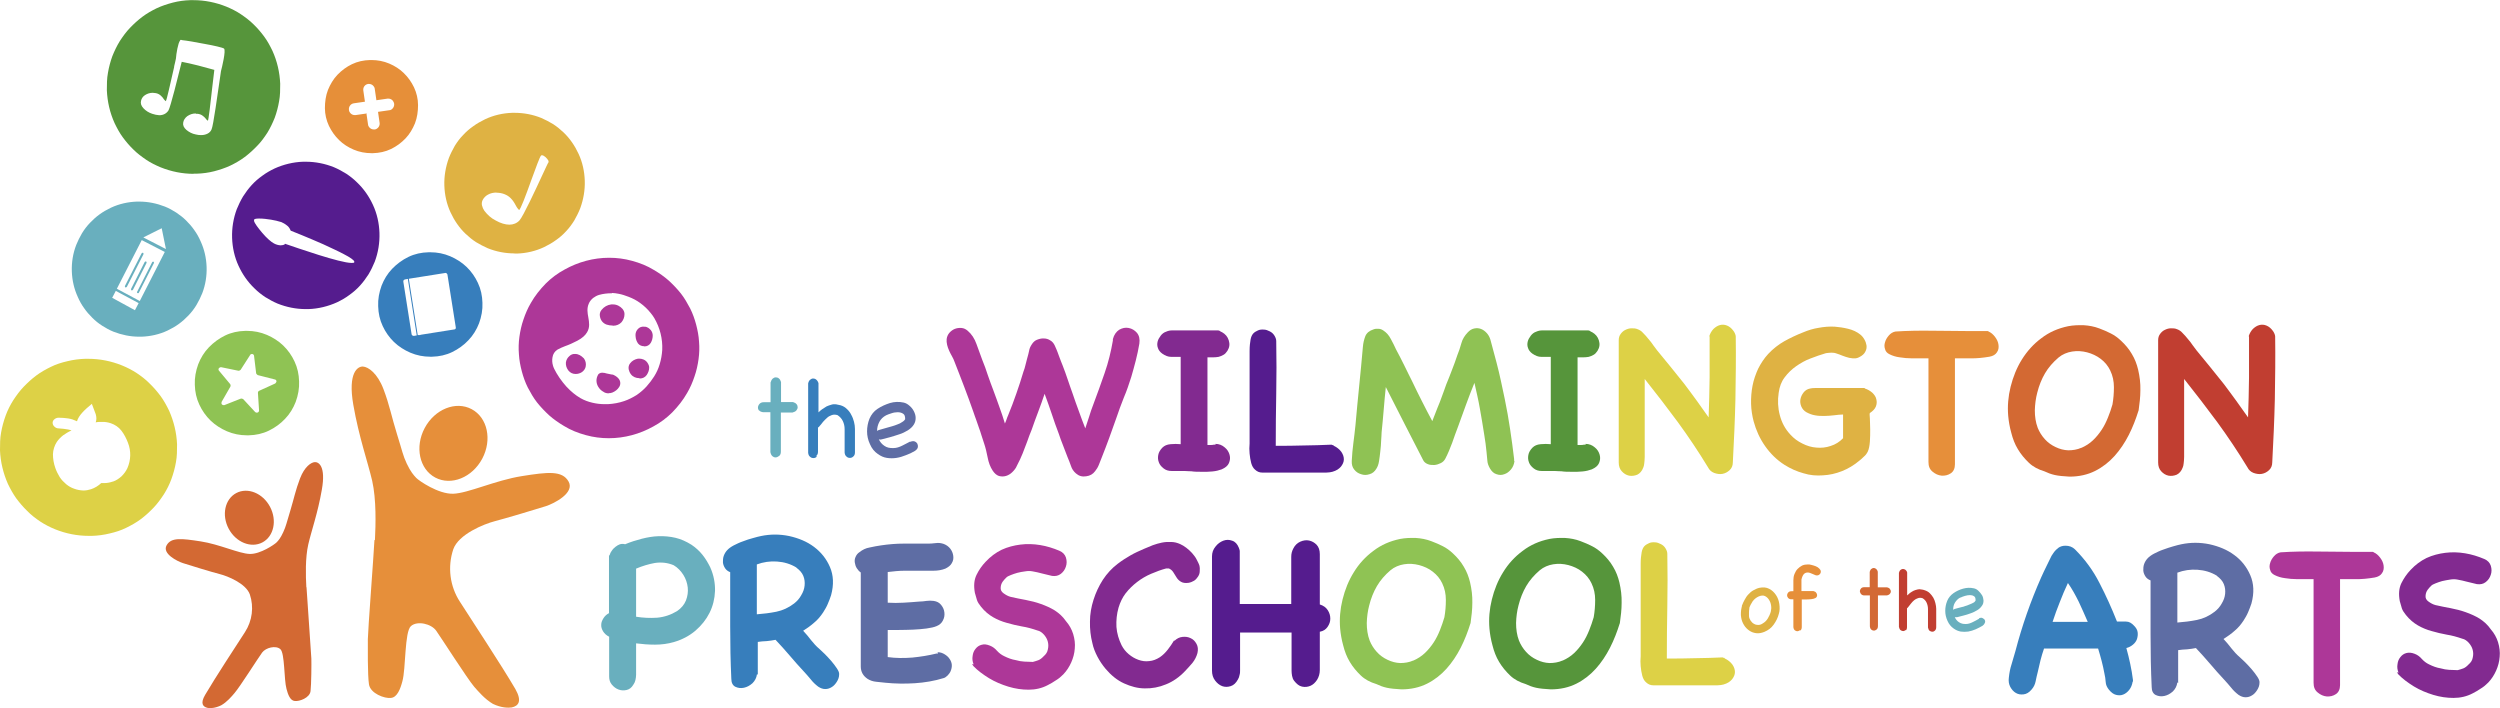<?xml version="1.0" encoding="UTF-8"?> <svg xmlns="http://www.w3.org/2000/svg" id="Notes_and_Guides" data-name="Notes and Guides" viewBox="0 0 154.89 43.88"><defs><style> .cls-1 { fill: #822a90; } .cls-2 { fill: #8fc354; } .cls-3 { fill: #377ebc; } .cls-4 { fill: #551c8e; } .cls-5 { fill: #69afbe; } .cls-6 { fill: #ad3798; } .cls-7 { fill: #c13e31; } .cls-8 { fill: #8fc254; } .cls-9 { fill: #ddd146; } .cls-10 { fill: #d36933; } .cls-11 { fill: #d36934; } .cls-12 { fill: #5e6da4; } .cls-13 { fill: #dfb243; } .cls-14 { fill: #56953b; } .cls-15 { fill: #e68f39; } .cls-16 { fill: #e68f3a; } </style></defs><g id="uuid-09244f9c-02a8-47e9-b4fb-b1e4cb652798"><path id="uuid-297bd4ce-41e6-4b13-a487-1d5f974085ee" class="cls-3" d="M26.65,22.1h0c-.42,0-.83-.08-1.23-.25-.37-.16-.72-.38-1.01-.66-.29-.28-.53-.62-.7-.99-.18-.38-.27-.8-.28-1.23-.02-.43.06-.86.21-1.27.15-.39.37-.75.66-1.05s.63-.55,1-.73c.39-.19.81-.28,1.25-.29h.12c.42,0,.83.08,1.23.25.37.16.72.38,1.01.66.29.28.53.62.7.99.18.38.27.8.28,1.23.02.43-.06.86-.21,1.27-.15.39-.37.75-.66,1.05-.28.3-.63.55-1,.73-.39.19-.81.28-1.25.29h-.12ZM25.27,17.28l-.17.03s-.07.02-.09.05-.03.06-.02.1l.51,3.24c0,.06.07.11.13.11h.02l.17-.03-.55-3.49h0ZM27.62,16.91h-.02l-2.27.36.55,3.49h0s.06,0,.1,0c.03,0,.06,0,.09-.02l2.08-.33c.06,0,.1-.06.09-.12l-.52-3.29s-.05-.09-.1-.09h0Z"></path></g><path id="uuid-780cf29a-4ff5-4823-a711-98605df1b769" class="cls-9" d="M5.5,33.2h0c-.72,0-1.42-.14-2.09-.41-.32-.13-.63-.29-.92-.48-.28-.19-.56-.4-.8-.65-.25-.24-.47-.5-.68-.78-.2-.28-.37-.59-.52-.9-.29-.66-.46-1.36-.49-2.08,0-.37,0-.75.07-1.11.06-.35.16-.71.28-1.04s.28-.65.47-.95c.19-.29.4-.58.64-.83.24-.25.5-.49.78-.7.28-.21.6-.39.91-.54.32-.16.67-.27,1.02-.35.36-.09.74-.14,1.1-.15h.2c.72,0,1.42.14,2.09.41.32.13.63.29.92.48.28.19.56.4.8.65.25.24.47.5.68.78.2.28.37.59.52.9.29.66.46,1.36.49,2.08,0,.37,0,.75-.07,1.11-.06.35-.16.71-.28,1.04s-.28.65-.47.95c-.19.29-.4.58-.64.83s-.5.49-.78.7-.6.39-.91.54c-.32.16-.67.27-1.02.35-.36.09-.74.14-1.1.15-.07,0-.13,0-.2,0ZM3.63,25.88c-.09,0-.18.03-.25.09-.07.05-.12.13-.12.22s.04.18.11.24c.07.07.16.11.25.11,0,0,.58.03.81.13h0c-.19.08-.36.19-.52.3-.15.12-.28.25-.39.41-.15.23-.23.5-.24.76,0,.29.05.58.15.86.07.2.16.38.27.56.11.17.25.31.4.44.15.12.31.22.5.28.18.07.37.1.56.11.17,0,.32-.03.48-.08.24-.08.45-.21.63-.38h.18c.18,0,.35-.03.52-.09h.02c.21-.07.38-.19.54-.33.15-.15.27-.31.36-.5.22-.5.24-1.06.04-1.57-.1-.27-.24-.54-.41-.76-.17-.22-.4-.37-.66-.46-.19-.06-.37-.09-.57-.08-.13,0-.25,0-.36.03.06-.17.05-.34,0-.51l-.24-.64c-.46.38-.81.71-.92,1.08-.11-.05-.2-.08-.27-.11-.32-.11-.85-.11-.85-.11h0,0Z"></path><path id="uuid-74f7e0f2-af33-41d7-811f-538f41705514" class="cls-5" d="M8.62,20.86h0c-.54,0-1.08-.11-1.59-.31-.25-.1-.48-.23-.7-.37s-.42-.3-.61-.49-.36-.38-.51-.6c-.16-.22-.28-.44-.39-.69-.23-.5-.35-1.03-.37-1.58-.02-.56.07-1.12.27-1.64.1-.25.22-.49.36-.73.14-.23.3-.44.49-.64s.38-.37.6-.53c.22-.16.45-.29.7-.41.51-.24,1.06-.36,1.61-.38h.15c.54,0,1.08.11,1.59.31.25.1.48.23.7.37.22.15.42.3.61.49s.36.38.51.6c.16.22.28.44.39.69.23.5.35,1.03.37,1.58.02.56-.07,1.12-.27,1.64-.1.25-.22.49-.36.73-.14.23-.3.44-.49.64s-.38.37-.6.53c-.22.16-.45.29-.7.41-.51.24-1.06.36-1.61.38h-.15ZM7.17,18.03h0l-.22.42,1.41.77.23-.44-1.42-.76h0ZM8.78,14.88h0l-1.54,3.01,1.42.76,1.55-3.04-1.44-.74h0ZM10.02,14.14l-1.14.57,1.4.72-.26-1.28h0ZM8.55,18.16h-.03s-.02-.02-.03-.03v-.04l.94-1.85s.03-.03.05-.03h.03s.04.05.03.08l-.94,1.85s-.03.03-.05.03h0ZM8.18,17.99h-.03s-.03-.02-.03-.04v-.05l.84-1.66s.03-.04.06-.04h.03s.03.02.03.04v.05l-.84,1.66s-.03.04-.06.04h0ZM7.8,17.81h-.03s-.05-.06-.03-.09l1.03-2.02s.04-.04.06-.04h.03s.03.02.03.04v.05l-1.03,2.02s-.04.04-.06.04h0Z"></path><path id="uuid-956dfcd8-8237-4372-b8dc-d86aff4a542d" class="cls-15" d="M23.01,9.49h0c-.37,0-.75-.07-1.1-.22-.33-.14-.65-.34-.9-.59-.26-.25-.47-.55-.63-.88-.16-.34-.25-.72-.25-1.1s.05-.77.19-1.13c.14-.34.33-.67.59-.94s.56-.49.89-.65c.35-.17.73-.25,1.12-.26h.1c.37,0,.75.07,1.1.22.33.14.65.34.9.59.26.25.47.55.63.88.16.34.25.72.25,1.1s-.05.77-.19,1.13c-.14.34-.33.67-.59.94s-.56.49-.89.65c-.35.17-.73.25-1.12.26h-.1ZM22.7,7.01h0l.1.69c0,.09.06.17.12.23.07.06.15.09.24.09h.05c.1,0,.18-.07.24-.14.06-.08.08-.18.07-.26l-.1-.69.69-.1c.1,0,.18-.06.24-.14.06-.08.08-.18.07-.26s-.06-.17-.12-.23c-.07-.06-.15-.09-.24-.09h-.05l-.69.1-.1-.69c0-.09-.06-.17-.12-.23-.07-.06-.15-.09-.24-.09h-.05c-.2.03-.33.21-.3.41l.1.69-.69.1c-.2.03-.33.22-.3.41,0,.09.06.17.12.23.07.06.15.09.24.09h.05l.69-.1h0v-.02Z"></path><g id="uuid-466e65f8-e3da-439e-8a80-68af08f41f2f"><g id="uuid-5fe360cc-4536-4946-84db-a803d61c7870"><g id="uuid-700adf78-d536-4bd4-9283-a316daac0cad"><path class="cls-5" d="M47.04,25.45c-.06-.06-.08-.13-.08-.2s.03-.15.09-.22.15-.11.26-.11h.43v-1.22c.03-.1.07-.18.13-.24.06-.05.12-.08.2-.08.07,0,.13.02.19.07.06.05.1.12.13.22v1.24h.74c.1.03.17.07.22.13.05.06.07.12.07.19s-.03.14-.08.2c-.05.06-.13.1-.24.13h-.72v2.43c0,.12-.04.21-.11.26s-.14.09-.22.09-.14-.03-.2-.08c-.06-.06-.1-.14-.12-.25v-2.47h-.45c-.12-.02-.2-.05-.25-.12v.03Z"></path><path class="cls-3" d="M50.61,28.29c-.06.06-.13.09-.21.09s-.15-.02-.21-.08c-.07-.05-.11-.14-.12-.25v-4.29c.02-.1.06-.18.12-.23.06-.05.12-.08.19-.08s.13.02.19.07c.06.05.11.12.14.22v1.81c.08-.08.15-.14.22-.19.1-.07.2-.13.28-.18.09-.04.2-.08.31-.11.09-.03.19-.03.28-.02.1.02.19.04.28.06.16.05.28.12.39.23.11.1.21.23.27.36.08.14.13.28.17.43.04.16.06.3.06.45v1.45c0,.12-.04.2-.1.25-.06.06-.13.09-.21.09s-.15-.02-.21-.08c-.07-.05-.11-.14-.12-.25v-1.45c0-.19-.04-.35-.11-.5s-.18-.27-.33-.37c-.14-.04-.25-.04-.36,0s-.21.09-.29.17-.18.16-.25.25c-.08.1-.15.2-.23.28,0,.02-.02.03-.04.04s-.03.02-.04.04v1.49c0,.12-.04.2-.1.25v.03Z"></path><path class="cls-12" d="M56.4,27.37c.11-.04.2-.05.27-.02.08.03.13.08.17.15.03.07.04.14.02.23-.02.08-.09.15-.18.21-.17.1-.35.19-.55.26-.2.08-.39.14-.59.17-.2.03-.4.03-.59,0-.2-.03-.38-.11-.56-.24-.22-.15-.38-.35-.49-.61-.12-.25-.18-.52-.18-.79s.05-.54.15-.79c.11-.25.27-.46.5-.61.24-.16.49-.27.77-.36.27-.08.56-.09.84-.03.14.03.26.1.37.2.12.1.21.22.27.34s.11.26.11.41-.03.28-.11.41c-.09.15-.22.26-.37.36-.17.1-.34.19-.54.25s-.38.13-.58.18-.36.09-.5.13c-.06.02-.12.02-.18,0,.08.17.19.3.34.4.15.11.34.15.57.14.18,0,.36-.06.54-.15.19-.09.34-.18.5-.26l-.03.03ZM54.9,25.73c-.19.1-.33.24-.42.41s-.14.36-.14.56c.04-.03.08-.05.12-.06.09-.03.19-.05.28-.08.1-.03.19-.06.28-.08.06-.02.15-.04.25-.07.11-.03.22-.07.32-.11.12-.04.22-.09.3-.15.09-.05.16-.12.19-.18,0-.17-.03-.28-.13-.34-.09-.06-.21-.09-.33-.09s-.26.02-.4.07c-.14.04-.25.09-.34.13v-.02Z"></path></g><g id="uuid-3591ba71-f581-4832-b902-0c3d6ba3d4fa"><path class="cls-6" d="M68.95,21.01c.07-.27.21-.46.39-.58.2-.11.38-.15.59-.11.2.04.37.14.51.3.14.17.19.39.15.67-.06.34-.13.7-.22,1.04-.09.34-.18.69-.28,1.02-.14.44-.28.86-.46,1.28-.17.42-.32.84-.47,1.28-.15.41-.29.81-.44,1.23-.15.4-.3.81-.47,1.23-.06.14-.11.28-.17.43s-.14.28-.23.39c-.14.19-.32.29-.56.32-.24.04-.45-.02-.63-.18-.15-.13-.25-.28-.31-.47-.07-.19-.13-.36-.21-.54-.08-.22-.18-.46-.28-.73s-.2-.5-.26-.71c-.16-.41-.3-.82-.44-1.24-.14-.41-.28-.82-.44-1.24-.13.38-.26.76-.4,1.12-.14.36-.27.73-.4,1.1-.1.25-.2.49-.28.74-.09.25-.19.49-.28.73-.07.17-.12.28-.16.37s-.11.23-.2.4c-.06.15-.16.27-.28.39s-.26.2-.4.24c-.14.04-.28.04-.43,0-.15-.05-.27-.16-.38-.32-.16-.24-.26-.51-.32-.83-.06-.31-.13-.61-.22-.87-.06-.17-.11-.32-.16-.49s-.1-.32-.16-.48c-.06-.17-.11-.32-.17-.49s-.12-.32-.17-.48c-.19-.53-.37-1.05-.57-1.56-.2-.51-.39-1.03-.6-1.55-.04-.11-.09-.23-.15-.33-.07-.12-.13-.24-.18-.35-.06-.13-.1-.25-.13-.37s-.04-.25-.03-.36c.02-.16.08-.28.17-.39.1-.11.21-.19.33-.24.13-.05.26-.07.41-.06s.27.07.39.17c.25.21.43.49.55.83.13.34.24.67.35.96.13.32.25.64.35.96.11.32.23.65.35.96.13.34.25.69.37,1.02.12.33.24.68.34,1.02.04-.08.07-.17.1-.25.03-.09.06-.18.1-.26.19-.45.35-.9.51-1.35.16-.44.3-.9.44-1.36.05-.13.09-.25.12-.39.03-.13.07-.26.1-.39.06-.22.11-.39.13-.51.02-.13.07-.25.17-.4.08-.13.19-.23.32-.28s.27-.09.42-.08c.15,0,.28.04.4.12.13.07.22.19.28.32.03.06.06.14.11.25s.09.24.14.37c.05.13.09.25.14.37.05.12.08.2.1.25.11.29.22.58.31.86s.2.57.3.86c.13.37.25.74.39,1.1.13.36.26.72.4,1.07.08-.24.16-.48.24-.73.07-.25.16-.49.25-.73.25-.66.48-1.31.71-1.97s.39-1.32.51-2.01v-.1Z"></path><path class="cls-1" d="M75.29,27.5c.24,0,.43.08.59.22.16.13.25.28.3.46.05.18.03.34-.04.51s-.23.29-.45.39c-.17.06-.35.11-.58.13-.23.02-.45.03-.67.02-.23,0-.43,0-.62-.03-.2,0-.33-.02-.44-.02h-.8c-.19,0-.35-.05-.49-.16s-.24-.23-.29-.37c-.06-.15-.07-.3-.04-.46.03-.17.12-.31.25-.45.13-.13.29-.2.51-.22.21-.02.42-.02.63,0v-5.41h-.59c-.19,0-.36-.07-.55-.2-.14-.1-.23-.22-.27-.35-.05-.13-.05-.26-.02-.39.03-.13.1-.25.19-.37.09-.12.21-.21.34-.25.13-.06.25-.08.39-.08h2.81s.09,0,.13.04.09.05.13.07c.21.12.35.28.42.51.07.22.05.43-.08.64-.07.11-.15.2-.24.25-.1.06-.2.1-.31.13-.12.02-.23.03-.35.03h-.34v5.43h.2c.06,0,.13,0,.2-.02h.1v-.04Z"></path><path class="cls-4" d="M82.62,27.61c.21.1.37.23.48.38.11.16.16.31.16.47s-.07.31-.18.45c-.12.14-.28.25-.53.32-.09.03-.22.04-.38.05h-1.79c-.45,0-1,0-1.66,0-.17,0-.33,0-.51,0s-.32-.06-.45-.18c-.11-.09-.19-.23-.24-.41-.05-.19-.08-.38-.1-.59s-.02-.41,0-.62v-1.45c0-.35,0-.72,0-1.09v-2.03c0-.48,0-.87,0-1.17,0-.29.03-.53.06-.7s.09-.29.16-.37c.07-.08.18-.15.3-.2.11-.05.23-.06.36-.05.13,0,.25.05.37.11.12.06.21.14.28.25s.12.23.12.35c.02,1.09.02,2.18,0,3.26s-.03,2.15-.03,3.23c.58,0,1.15,0,1.72-.02.57,0,1.15-.03,1.73-.05l.08.03h.04Z"></path><path class="cls-8" d="M93.83,28.58c-.03.2-.1.37-.22.51s-.25.24-.41.29c-.16.06-.31.06-.48,0-.17-.05-.3-.17-.41-.36-.09-.16-.15-.31-.16-.48s-.03-.34-.05-.53c-.02-.2-.04-.37-.06-.53-.02-.15-.05-.32-.08-.53-.08-.55-.18-1.09-.27-1.62s-.22-1.07-.34-1.61c-.19.45-.35.9-.52,1.35-.17.45-.32.89-.49,1.35-.13.33-.25.68-.37,1.02-.13.34-.26.67-.43.99-.06.11-.15.2-.27.26s-.26.11-.41.12c-.15,0-.28,0-.41-.06-.13-.05-.23-.14-.28-.25-.39-.76-.77-1.51-1.16-2.26-.38-.75-.76-1.5-1.15-2.26-.05.46-.09.93-.13,1.4s-.08.93-.13,1.4c0,.15-.02.32-.03.53,0,.21-.03.42-.05.64-.02.22-.05.42-.08.62s-.09.35-.16.46c-.11.19-.25.3-.43.35-.18.06-.35.06-.52,0-.17-.05-.31-.14-.42-.28-.12-.14-.17-.32-.16-.54.02-.37.05-.75.1-1.11.05-.36.09-.74.13-1.11.07-.81.15-1.62.23-2.42s.16-1.61.23-2.43c.02-.24.07-.45.15-.66.08-.2.25-.34.5-.42.1-.04.21-.05.31-.04.11,0,.21.04.3.1.2.13.35.3.47.53s.23.43.32.64c.18.32.34.66.51.99s.32.67.49.99c.2.42.4.83.61,1.24s.41.81.64,1.23c.06-.14.11-.27.16-.41s.1-.27.16-.41c.1-.24.2-.48.28-.72.09-.25.18-.48.26-.72.13-.31.25-.62.36-.91.12-.3.23-.61.33-.91.09-.23.18-.47.25-.74s.22-.49.39-.67c.13-.14.26-.22.41-.25s.29-.02.42.03.25.14.35.25c.11.12.18.25.23.41.06.21.12.45.19.71.07.26.14.5.19.71.1.38.19.76.27,1.13s.16.75.24,1.13c.13.63.24,1.25.33,1.86s.18,1.24.25,1.86v.1h0Z"></path><path class="cls-14" d="M98.22,27.5c.24,0,.43.08.59.22.16.13.25.28.3.46.05.18.03.34-.04.51s-.23.29-.45.39c-.17.06-.35.11-.58.13-.23.02-.45.03-.67.02-.23,0-.43,0-.62-.03-.2,0-.33-.02-.44-.02h-.8c-.19,0-.35-.05-.49-.16s-.24-.23-.29-.37c-.06-.15-.07-.3-.04-.46.03-.17.12-.31.25-.45.13-.13.29-.2.51-.22.21-.02.42-.02.63,0v-5.41h-.59c-.19,0-.36-.07-.55-.2-.14-.1-.23-.22-.27-.35-.05-.13-.05-.26-.02-.39.03-.13.1-.25.19-.37.09-.12.21-.21.34-.25.13-.06.25-.08.39-.08h2.81s.09,0,.13.04.09.05.13.07c.21.12.35.28.42.51.07.22.05.43-.08.64-.07.11-.15.2-.24.25-.1.06-.2.1-.31.13-.12.02-.23.03-.35.03h-.34v5.43h.2c.06,0,.13,0,.2-.02h.1v-.04Z"></path><path class="cls-9" d="M105.9,20.83c.06-.19.15-.33.26-.45.13-.12.25-.2.4-.24s.29-.03.44.03c.15.06.28.17.39.32.04.05.07.1.1.17s.05.13.05.18c.02,1.3,0,2.6-.02,3.9-.03,1.29-.09,2.6-.16,3.9,0,.21-.07.37-.2.49s-.28.2-.45.23c-.17.03-.34,0-.51-.06-.18-.07-.3-.19-.38-.35,0,0,0-.02,0-.03v.03c-.59-.97-1.22-1.91-1.87-2.8-.66-.89-1.34-1.78-2.05-2.67v4.14c0,.28,0,.51,0,.69,0,.18-.02.31-.03.41s-.03.19-.06.25c-.08.22-.21.36-.37.44-.17.07-.34.09-.51.06-.18-.04-.32-.13-.45-.27s-.19-.32-.19-.55v-5.73c0-.31,0-.62,0-.92v-.92c0-.16.04-.28.12-.39s.18-.2.29-.25c.12-.06.25-.1.38-.1s.26,0,.39.06c.11.04.23.11.33.23.12.12.23.24.33.37.11.13.22.26.3.39.1.13.18.24.24.32.24.29.51.63.82,1,.31.38.6.74.86,1.07.26.34.52.7.77,1.04.25.34.49.7.74,1.04.03-.82.05-1.66.06-2.47,0-.82,0-1.65,0-2.47v-.08h-.03Z"></path><path class="cls-13" d="M115.54,24.07c.19.06.33.15.46.26.13.13.22.25.25.41.04.15.03.3-.03.45-.06.15-.19.28-.37.4-.02.03-.02.14,0,.33,0,.2.02.42.02.68s0,.51-.02.77c-.02.25-.06.46-.13.61-.06.12-.14.23-.24.31-.09.09-.19.18-.28.25-.33.28-.7.5-1.08.65s-.77.24-1.18.26c-.4.03-.8,0-1.21-.13-.4-.11-.79-.28-1.17-.52-.47-.3-.87-.69-1.2-1.16s-.56-.98-.71-1.53c-.09-.34-.15-.71-.16-1.09s.02-.76.09-1.12c.07-.37.2-.73.35-1.06.17-.33.37-.64.62-.91.29-.31.63-.58,1-.79.38-.21.76-.39,1.17-.55.31-.13.63-.23.96-.28.32-.06.66-.09,1-.07.25.02.53.06.82.13.29.07.55.19.76.36.1.08.19.19.25.3.07.12.11.24.13.36s0,.25-.05.35c-.05.12-.13.22-.25.3s-.25.15-.37.16-.26,0-.4-.03c-.14-.03-.27-.08-.41-.13-.14-.06-.26-.1-.38-.14-.1-.04-.21-.05-.32-.05s-.23.02-.33.03c-.32.09-.64.21-.96.33s-.62.29-.89.48c-.27.19-.51.42-.71.69-.2.26-.32.58-.37.96-.07.46-.05.93.07,1.38.12.46.33.86.66,1.21.21.23.45.41.74.55.27.14.57.23.86.25.3.03.6,0,.89-.1.29-.09.55-.25.77-.48v-1.47c-.19,0-.37.03-.57.05-.2.02-.39.04-.59.04s-.38,0-.58-.04c-.19-.03-.36-.1-.53-.19-.16-.09-.26-.22-.32-.36-.06-.15-.08-.3-.05-.45s.09-.28.19-.41c.1-.13.24-.22.41-.25.08-.02.19-.03.3-.03h.94c.35,0,.71,0,1.06,0,.35,0,.71,0,1.07,0h0Z"></path><path class="cls-16" d="M123.18,20.53c.18.07.31.19.43.35.12.16.19.32.21.49s0,.32-.1.46c-.09.14-.24.23-.46.27-.42.07-.81.11-1.18.1-.37,0-.69,0-.96,0,0,1.09,0,2.17,0,3.23,0,1.06,0,2.17,0,3.34,0,.25-.09.44-.25.55-.18.12-.36.16-.57.15-.21-.02-.39-.1-.57-.25s-.25-.34-.25-.6c0-1.08,0-2.15,0-3.21v-3.21c-.08,0-.23,0-.41,0-.2,0-.41,0-.64,0-.24,0-.47-.02-.72-.06-.25-.03-.46-.1-.64-.19-.15-.07-.25-.18-.28-.32-.05-.14-.05-.28,0-.43.04-.15.12-.28.23-.41.11-.13.25-.22.41-.25.76-.05,1.5-.06,2.22-.05.72,0,1.44.02,2.18.02h1.32l.08.03-.03-.02Z"></path><path class="cls-10" d="M132.49,25.45c-.16.51-.35,1.01-.6,1.5s-.54.92-.88,1.3c-.34.38-.75.7-1.21.93s-.99.35-1.58.35c-.38-.02-.69-.05-.91-.1-.23-.05-.44-.13-.65-.23-.37-.11-.7-.28-.96-.53-.26-.25-.49-.52-.68-.84-.19-.31-.32-.66-.41-1.02-.1-.36-.16-.71-.19-1.05-.05-.59,0-1.2.15-1.8s.38-1.18.7-1.69.72-.96,1.21-1.32c.48-.37,1.03-.61,1.66-.74.31-.06.64-.07.97-.06.32.02.65.08.96.2.25.09.49.2.71.31s.43.26.63.45c.26.24.49.51.67.82.19.31.31.64.39.97.1.43.15.85.14,1.27,0,.42-.05.83-.11,1.26ZM128.95,27.75c.27-.12.51-.27.72-.47.21-.2.38-.41.54-.65.16-.24.28-.49.39-.76.11-.26.2-.54.28-.81.06-.34.09-.7.09-1.07s-.07-.71-.23-1.04c-.13-.27-.32-.51-.58-.71s-.55-.33-.85-.41c-.31-.08-.62-.1-.93-.05-.31.05-.6.17-.84.37-.34.29-.63.62-.84.98s-.37.76-.48,1.2c-.09.34-.14.71-.15,1.09,0,.38.05.75.18,1.09.1.25.25.49.44.7s.41.37.67.49c.25.12.51.19.78.2.27,0,.55-.04.82-.16h0Z"></path><path class="cls-7" d="M139.32,20.83c.06-.19.15-.33.26-.45.13-.12.25-.2.4-.24.15-.04.29-.03.44.03.15.06.28.17.39.32.04.05.07.1.1.17s.05.13.05.18c.02,1.3,0,2.6-.02,3.9-.03,1.29-.09,2.6-.16,3.9,0,.21-.07.37-.2.49-.13.12-.28.2-.45.23-.17.03-.34,0-.51-.06-.18-.07-.3-.19-.38-.35,0,0,0-.02,0-.03v.03c-.59-.97-1.22-1.91-1.87-2.8-.66-.89-1.34-1.78-2.05-2.67v4.14c0,.28,0,.51,0,.69,0,.18-.02.31-.03.41s-.03.19-.06.25c-.08.22-.21.36-.37.44-.17.07-.34.09-.51.06-.18-.04-.32-.13-.45-.27s-.19-.32-.19-.55v-5.73c0-.31,0-.62,0-.92v-.92c0-.16.04-.28.12-.39s.18-.2.29-.25c.12-.06.25-.1.38-.1s.26,0,.39.06c.11.04.23.11.33.23.12.12.23.24.33.37.11.13.22.26.3.39.1.13.18.24.24.32.24.29.51.63.82,1,.31.38.6.74.86,1.07.26.34.52.7.77,1.04.25.34.49.7.74,1.04.03-.82.05-1.66.06-2.47,0-.82,0-1.65,0-2.47v-.08h-.03Z"></path></g><g id="uuid-b1d7fd3e-f7c7-4b68-93b0-7e83aaa70705"><path class="cls-5" d="M37.76,34.42c.03-.1.07-.2.14-.29.06-.1.14-.18.23-.25.09-.07.19-.13.28-.16.11-.03.22-.03.32,0,.33-.14.68-.25,1.03-.34s.7-.15,1.05-.16.7.02,1.04.1c.34.08.67.23.99.43.25.17.48.37.68.62.2.25.35.51.48.77.22.49.31.98.3,1.47-.02.49-.13.94-.34,1.36-.21.42-.5.78-.88,1.11-.38.32-.82.55-1.33.7-.38.11-.77.16-1.17.16s-.78-.03-1.17-.08v1.32c0,.1,0,.21,0,.31,0,.11,0,.22,0,.32,0,.11-.02.22-.04.32s-.07.21-.13.29c-.11.19-.25.29-.42.33-.18.04-.34.03-.5-.03s-.29-.16-.41-.3c-.12-.14-.17-.31-.17-.51v-2.46c-.18-.09-.3-.21-.38-.34-.08-.14-.12-.27-.11-.41,0-.14.06-.27.14-.4.08-.13.2-.24.34-.31v-3.58h.02ZM41.74,35.02c-.38-.16-.77-.2-1.17-.14-.39.07-.78.19-1.16.35v2.98c.43.07.86.09,1.31.06.44-.04.85-.18,1.23-.41.26-.18.44-.39.55-.66.1-.26.14-.53.11-.8s-.12-.54-.27-.78c-.16-.25-.35-.45-.6-.6Z"></path><path class="cls-3" d="M46.9,41.77c-.03.23-.13.41-.28.56-.17.15-.34.24-.53.28-.19.04-.36.02-.53-.06-.16-.08-.25-.25-.25-.49-.05-1.05-.07-2.14-.07-3.26v-3.35c-.15-.06-.25-.14-.32-.25-.07-.11-.12-.23-.13-.36,0-.13,0-.26.05-.4.05-.14.12-.25.21-.35.1-.11.24-.21.41-.3.18-.09.36-.18.57-.25.21-.08.41-.15.61-.2.2-.06.37-.1.51-.13.58-.12,1.15-.12,1.74,0,.58.13,1.1.34,1.54.67s.77.74.99,1.25c.22.51.25,1.09.07,1.75-.06.19-.13.36-.21.55-.08.19-.18.35-.28.51-.16.24-.33.45-.55.63-.21.19-.44.35-.69.51.18.19.33.37.49.58.16.2.32.38.52.55.07.07.18.17.32.3.14.14.27.28.41.44.13.16.25.3.35.46.1.15.15.27.14.37,0,.18-.06.33-.15.47-.09.14-.19.25-.31.32-.13.08-.25.12-.4.12s-.29-.05-.44-.15c-.17-.13-.32-.27-.46-.45-.15-.18-.28-.33-.42-.48-.3-.32-.6-.66-.88-.99-.28-.33-.58-.66-.88-.98-.19.04-.36.06-.55.08-.19,0-.37.03-.55.05v2.04l-.03-.03ZM49.34,35.16c-.36-.22-.76-.34-1.2-.37-.43-.03-.85.03-1.25.18v3.09c.41-.03.81-.08,1.21-.16.39-.08.76-.25,1.1-.51.19-.15.33-.31.44-.51.12-.2.19-.39.21-.6s0-.4-.08-.6-.23-.36-.43-.51h0Z"></path><path class="cls-12" d="M58.1,40.41c.17,0,.3.05.43.13.13.08.23.17.3.28.08.11.13.24.14.37s-.02.28-.09.43c-.03.07-.09.14-.17.23-.09.09-.17.14-.24.16-.58.18-1.18.28-1.79.32s-1.23.03-1.82-.03c-.18-.02-.36-.04-.57-.06-.21-.02-.38-.08-.54-.18-.28-.19-.42-.44-.42-.77v-5.82c-.1-.07-.19-.17-.25-.27-.07-.11-.1-.23-.12-.35s0-.25.05-.35c.05-.12.13-.22.24-.29.19-.15.39-.25.63-.29.24-.05.47-.1.7-.13.47-.07.95-.11,1.42-.11s.96,0,1.45,0c.15,0,.31,0,.51-.03s.36,0,.51.05c.18.07.31.17.41.3s.16.28.18.44c.02.16,0,.3-.09.45-.08.15-.22.25-.4.34-.23.09-.47.13-.74.13s-.51,0-.75,0c-.34,0-.7,0-1.04,0-.34,0-.7.04-1.04.08v1.9c.32.02.66.02.98,0s.66-.04.98-.07c.15,0,.29-.02.44-.04.15-.02.29-.02.45,0,.2.03.35.11.46.25s.18.28.2.46c.02.17,0,.33-.09.5-.08.17-.22.28-.39.35-.16.07-.36.11-.63.15-.26.03-.54.06-.83.07s-.58.02-.86.02-.52,0-.71,0v1.68c.5.07,1.01.07,1.52.03.51-.05,1.01-.13,1.5-.25h.1l-.03-.05Z"></path><path class="cls-6" d="M60.32,41.16c-.07-.18-.09-.34-.06-.52.02-.18.08-.32.18-.44.1-.13.22-.21.37-.25.16-.05.32-.03.52.05.18.07.32.18.44.32.13.14.27.25.44.33.24.12.48.21.73.25.18.05.34.08.52.09.18,0,.35.02.53.02.14-.04.25-.07.35-.11s.21-.12.32-.24c.14-.12.23-.25.26-.42.04-.17.04-.32,0-.48-.04-.16-.12-.3-.24-.44-.12-.13-.25-.23-.41-.26-.32-.11-.64-.2-.96-.25-.32-.06-.63-.13-.93-.22-.3-.08-.59-.2-.85-.35-.26-.15-.52-.36-.75-.65-.13-.16-.21-.29-.25-.41-.04-.12-.08-.26-.13-.45-.08-.44-.05-.8.1-1.11s.34-.58.57-.82c.29-.31.62-.56.99-.74.37-.17.76-.27,1.16-.32s.81-.04,1.23.03.8.19,1.18.35c.22.09.35.24.41.42.06.2.06.38,0,.56-.06.19-.16.33-.31.45-.16.12-.33.16-.55.13-.22-.05-.42-.1-.62-.15s-.38-.1-.58-.13c-.15-.03-.3-.03-.47,0-.17.02-.32.05-.48.09-.15.04-.28.09-.41.14s-.23.1-.28.16c-.07.07-.15.15-.22.25s-.11.22-.12.34c-.02.16.04.28.18.38s.28.18.44.22c.3.07.61.13.93.19.31.06.64.14.94.25.31.11.6.24.86.4.26.17.5.38.69.66.21.24.36.51.45.8.09.3.13.6.1.9-.02.3-.1.59-.22.86s-.28.52-.49.74c-.15.15-.29.27-.46.37-.16.11-.33.21-.51.3-.36.19-.76.28-1.18.28s-.83-.06-1.26-.19c-.42-.13-.81-.29-1.19-.52-.37-.23-.7-.47-.96-.74l-.1-.14.08.02Z"></path><path class="cls-1" d="M72.76,39.71c.15-.15.31-.23.5-.25.19-.02.35,0,.51.08.16.07.27.19.36.35.09.16.11.35.06.57-.06.22-.16.42-.31.61-.16.19-.31.35-.46.51-.35.37-.75.65-1.18.82-.43.18-.87.26-1.31.25-.44,0-.87-.12-1.29-.31s-.8-.5-1.14-.9c-.2-.24-.37-.49-.51-.76s-.25-.54-.31-.83c-.11-.43-.16-.87-.15-1.34,0-.46.08-.91.22-1.35s.33-.85.58-1.24c.25-.38.56-.72.92-.99.26-.2.53-.37.79-.52s.55-.28.85-.41c.18-.07.35-.15.53-.22.19-.07.37-.12.56-.16.2-.04.38-.05.58-.04.2,0,.38.05.56.13.13.06.25.13.38.23.13.1.25.21.35.32.11.13.21.25.28.39s.14.26.18.39c.03.12.03.24.02.36,0,.13-.05.24-.11.33s-.14.19-.24.25-.22.11-.34.13c-.21.03-.37,0-.48-.07-.12-.07-.21-.17-.27-.27s-.14-.22-.2-.32c-.07-.11-.16-.18-.27-.23-.07,0-.13,0-.17,0-.31.08-.62.2-.93.33s-.61.31-.87.51-.5.43-.71.7c-.2.26-.34.56-.44.89-.11.39-.15.78-.13,1.19.03.4.14.77.32,1.14.11.21.25.39.44.55.19.16.38.27.6.35s.44.11.67.08c.23-.02.44-.1.66-.24.19-.13.34-.28.49-.47s.27-.37.39-.57h.02Z"></path><path class="cls-4" d="M81.77,37.45c.22.07.38.18.49.35.11.17.16.34.16.53s-.06.35-.17.51c-.11.16-.26.26-.48.3v2.37c0,.23-.06.43-.17.61-.12.18-.25.3-.41.37-.17.07-.33.09-.52.05-.19-.04-.34-.17-.49-.36-.07-.09-.11-.2-.13-.31s-.03-.23-.03-.32v-2.36h-3.19v2.32c0,.1,0,.21-.03.3-.02.11-.05.2-.1.28-.12.22-.26.36-.45.42s-.36.06-.53,0c-.18-.07-.32-.19-.44-.35-.13-.17-.19-.37-.19-.62v-7.06c0-.24.07-.44.22-.62.14-.18.3-.29.48-.36.19-.07.36-.07.55,0,.19.06.32.21.41.43.03.07.05.14.06.2,0,.06,0,.13,0,.2v3.09h3.19v-2.92c0-.19.04-.35.13-.52.1-.2.25-.34.43-.42s.37-.11.55-.07.33.13.46.26c.13.14.2.33.2.58v3.14h0Z"></path><path class="cls-2" d="M91.1,38.63c-.16.51-.35,1.01-.6,1.5s-.54.92-.88,1.3-.75.7-1.21.93-.99.35-1.58.35c-.38-.02-.69-.05-.91-.1-.23-.05-.44-.13-.65-.23-.37-.11-.7-.28-.96-.53-.26-.25-.49-.52-.68-.84-.19-.31-.32-.66-.41-1.02-.1-.36-.16-.71-.19-1.05-.05-.59,0-1.2.15-1.8.15-.61.38-1.18.7-1.69.31-.51.72-.96,1.21-1.32.48-.37,1.03-.61,1.66-.74.31-.06.64-.07.97-.06.32.02.65.08.96.2.25.09.49.2.71.31s.43.26.63.45c.26.24.49.51.67.82.19.31.31.64.39.97.1.43.15.85.14,1.27,0,.42-.05.83-.11,1.26ZM87.56,40.93c.27-.12.51-.27.72-.47.21-.2.38-.41.54-.65.16-.24.28-.49.39-.76s.2-.54.28-.81c.06-.34.09-.7.09-1.07s-.07-.71-.23-1.04c-.13-.27-.32-.51-.58-.71-.25-.2-.55-.33-.85-.41-.31-.08-.62-.1-.93-.05-.31.05-.6.17-.84.37-.34.29-.63.62-.84.98s-.37.76-.48,1.2c-.09.34-.14.71-.15,1.09,0,.38.05.75.18,1.09.1.25.25.49.44.7s.41.37.67.49c.25.12.51.19.78.2.27,0,.55-.04.82-.16h0Z"></path><path class="cls-14" d="M100.35,38.63c-.16.51-.35,1.01-.6,1.5s-.54.92-.88,1.3-.75.7-1.21.93-.99.35-1.58.35c-.38-.02-.69-.05-.91-.1-.23-.05-.44-.13-.65-.23-.37-.11-.7-.28-.96-.53-.26-.25-.49-.52-.68-.84-.19-.31-.32-.66-.41-1.02-.1-.36-.16-.71-.19-1.05-.05-.59,0-1.2.15-1.8.15-.61.38-1.18.7-1.69.31-.51.72-.96,1.21-1.32.48-.37,1.03-.61,1.66-.74.31-.06.64-.07.97-.06.32.02.65.08.96.2.25.09.49.2.71.31s.43.26.63.45c.26.24.49.51.67.82.19.31.31.64.39.97.1.43.15.85.14,1.27,0,.42-.05.83-.11,1.26ZM96.81,40.93c.27-.12.51-.27.72-.47.21-.2.38-.41.54-.65.16-.24.28-.49.39-.76s.2-.54.28-.81c.06-.34.09-.7.09-1.07s-.07-.71-.23-1.04c-.13-.27-.32-.51-.58-.71-.25-.2-.55-.33-.85-.41-.31-.08-.62-.1-.93-.05-.31.05-.6.17-.84.37-.34.29-.63.62-.84.98s-.37.76-.48,1.2c-.09.34-.14.71-.15,1.09,0,.38.05.75.18,1.09.1.25.25.49.44.7s.41.37.67.49c.25.12.51.19.78.2.27,0,.55-.04.82-.16h0Z"></path><path class="cls-9" d="M106.85,40.79c.21.1.37.23.48.38.11.16.16.31.16.47s-.07.31-.18.45c-.12.14-.28.25-.53.32-.09.03-.22.04-.38.05h-1.79c-.45,0-1,0-1.66,0-.17,0-.33,0-.51,0s-.32-.06-.45-.18c-.11-.09-.19-.23-.24-.41-.05-.19-.08-.38-.1-.59s-.02-.41,0-.62v-1.45c0-.35,0-.72,0-1.09v-2.03c0-.48,0-.87,0-1.17,0-.29.03-.53.06-.7s.09-.29.16-.37c.07-.08.18-.15.3-.2.11-.05.23-.06.36-.05.13,0,.25.05.37.11.12.06.21.14.28.25s.12.23.12.35c.02,1.09.02,2.18,0,3.26s-.03,2.15-.03,3.23c.58,0,1.15,0,1.72-.02.57,0,1.15-.03,1.73-.05l.08.03h.04Z"></path></g><g id="uuid-1d05ce32-65b1-4b7d-bcc3-e8b7456efa72"><path class="cls-13" d="M107.92,37.53c.05-.13.1-.25.17-.37.07-.13.14-.24.23-.33.09-.1.19-.19.3-.25.12-.07.25-.13.38-.16.24-.05.44-.03.61.06.18.09.31.22.42.38s.18.35.21.56c.03.22.03.41-.03.61-.06.24-.17.46-.32.67s-.34.35-.58.45c-.18.07-.34.1-.5.08s-.3-.07-.43-.16c-.13-.09-.24-.2-.32-.33-.09-.14-.15-.29-.18-.46-.02-.11-.03-.22-.02-.32,0-.11.02-.21.04-.31l.02-.08v-.02ZM108.39,37.68c-.02.09-.03.17-.03.24v.24c0,.11.05.21.1.29.06.09.13.16.21.2.08.05.17.07.26.07s.2-.03.29-.1c.14-.08.24-.19.31-.31s.14-.26.18-.41c.03-.12.04-.25.02-.38-.02-.14-.06-.25-.13-.36s-.15-.18-.25-.23-.24-.04-.38.02c-.16.07-.28.17-.38.3-.09.14-.17.28-.22.44h.02Z"></path><path class="cls-16" d="M111.53,39.04s-.11.07-.17.07-.11-.02-.16-.06-.08-.11-.09-.2v-1.72h-.13c-.09,0-.16-.04-.2-.09-.04-.05-.06-.1-.06-.16s.02-.11.07-.17.12-.08.21-.08h.11v-.68c0-.14.02-.27.07-.39s.11-.23.19-.31.18-.16.28-.21c.11-.05.23-.07.36-.07.06,0,.13,0,.22.03.09.02.18.05.26.08s.16.08.22.14.1.12.1.19-.02.12-.07.17c-.05.05-.1.07-.17.07-.04,0-.08,0-.13-.03-.05-.02-.09-.04-.14-.06s-.1-.04-.15-.06-.1-.03-.15-.03c-.11,0-.19.04-.25.11s-.11.19-.14.33v.71h.74c.08.02.14.05.17.1.04.05.06.1.06.15,0,.08-.03.14-.1.18s-.16.06-.25.07-.21.02-.31.02h-.29v1.71c0,.09-.03.17-.08.21h-.02Z"></path><path class="cls-11" d="M115.29,36.79s-.06-.1-.06-.16.02-.11.07-.17.12-.08.21-.08h.33v-.95c.02-.08.05-.14.1-.18.05-.04.1-.06.15-.06s.1.02.15.06.08.09.1.17v.97h.58c.08.02.14.05.17.1.04.05.06.1.06.15,0,.06-.02.11-.06.15-.04.05-.1.08-.18.1h-.56v1.9c0,.09-.03.17-.08.21s-.11.07-.17.07-.11-.02-.16-.06-.08-.11-.09-.2v-1.92h-.35c-.09,0-.16-.04-.2-.09h0Z"></path><path class="cls-7" d="M118.08,39.03s-.1.07-.16.07-.11-.02-.17-.06c-.05-.04-.08-.11-.1-.2v-3.35c.02-.08.05-.14.1-.18.05-.04.1-.06.15-.06s.1.02.15.05c.05.04.09.09.11.17v1.42c.06-.06.12-.11.17-.15.08-.06.16-.1.23-.14.07-.03.15-.06.25-.08.07-.02.15-.02.22,0,.08,0,.15.03.22.05.12.04.23.1.31.18s.16.18.22.28.1.22.13.34c.03.12.05.24.05.35v1.14c0,.09-.03.16-.08.21s-.1.07-.16.07-.11-.02-.17-.06c-.05-.04-.08-.11-.1-.2v-1.14c0-.15-.03-.27-.08-.39s-.14-.22-.26-.29c-.11-.03-.2-.03-.28,0-.09.03-.17.07-.24.13s-.14.13-.2.21-.12.15-.18.23c0,0-.02.02-.03.03l-.03.03v1.17c0,.09-.03.16-.08.21l.02-.02Z"></path><path class="cls-5" d="M122.62,38.3c.09-.03.16-.04.22,0s.11.06.13.12c.03.05.03.11,0,.18s-.07.12-.14.17c-.14.08-.27.15-.43.22s-.3.11-.46.14c-.16.02-.31.02-.46,0-.16-.03-.3-.09-.44-.19-.17-.12-.29-.27-.38-.47-.09-.2-.14-.4-.14-.62s.04-.42.12-.62c.08-.2.22-.36.39-.48.19-.13.38-.22.6-.28.22-.06.43-.07.66-.02.11.02.21.08.29.16s.16.17.22.27c.06.1.08.22.09.32,0,.12-.02.23-.09.32-.07.11-.17.21-.29.28s-.26.15-.42.2c-.15.06-.3.1-.45.14s-.28.07-.39.1c-.05,0-.1,0-.14,0,.06.13.15.24.26.31.12.08.26.12.44.11.14,0,.28-.05.42-.12.15-.07.27-.14.39-.21v-.02ZM121.45,37.02c-.15.08-.25.19-.33.32s-.11.28-.11.44c.03-.02.06-.04.09-.05.07-.02.15-.04.22-.06.08-.02.15-.04.23-.06.05,0,.12-.03.2-.06.08-.02.17-.05.25-.09.09-.03.17-.07.25-.11s.12-.09.15-.14c0-.14-.02-.23-.1-.27-.07-.05-.16-.07-.25-.07s-.21.02-.31.05c-.11.03-.2.07-.26.1h0Z"></path></g><g id="uuid-ff8aea2d-0098-420e-8194-f90296dce93b"><path class="cls-3" d="M132.13,42.23c-.03.2-.1.37-.21.51s-.24.24-.37.29c-.14.06-.29.06-.45.02s-.3-.15-.44-.32c-.12-.15-.19-.3-.2-.48s-.04-.35-.08-.53c-.09-.5-.23-1.02-.39-1.54-.57,0-1.13,0-1.68,0s-1.11,0-1.67,0c-.08.24-.16.48-.22.73s-.12.49-.17.73c-.05.19-.09.37-.13.57-.04.2-.12.36-.25.51-.16.19-.32.28-.5.3s-.33,0-.48-.09c-.14-.08-.25-.21-.34-.37-.09-.17-.12-.36-.09-.58.03-.28.08-.56.17-.83l.24-.82c.41-1.57.94-3.08,1.59-4.55.06-.13.11-.25.17-.37.06-.12.12-.24.17-.35.06-.13.13-.26.2-.41.06-.15.14-.28.23-.4.09-.13.19-.23.3-.31s.26-.13.44-.13c.23,0,.42.07.58.22.62.62,1.13,1.31,1.53,2.1.4.77.76,1.57,1.08,2.38h.56c.19,0,.34.09.49.25.13.13.21.26.23.41.02.15,0,.28-.04.42-.05.14-.13.25-.25.35s-.25.17-.41.21c.09.32.17.65.24.98s.13.67.17,1v.1h0ZM129.34,38.51c-.18-.41-.35-.81-.55-1.23-.2-.4-.41-.79-.67-1.16-.19.4-.35.79-.51,1.2-.16.39-.3.79-.44,1.21.43,0,.8,0,1.13,0s.67,0,1.05,0h0Z"></path><path class="cls-12" d="M134.9,42.28c-.03.23-.13.41-.28.56-.17.15-.34.24-.53.28-.19.04-.36.02-.53-.06-.16-.08-.25-.25-.25-.49-.05-1.05-.07-2.14-.07-3.26v-3.35c-.15-.06-.25-.14-.32-.25s-.12-.23-.13-.36c0-.13,0-.26.05-.4.05-.14.12-.25.21-.35.1-.11.24-.21.41-.3.18-.09.36-.18.57-.25s.41-.15.61-.2c.2-.06.37-.1.51-.13.58-.12,1.15-.12,1.74,0,.58.13,1.1.34,1.54.67.44.32.77.74.99,1.25s.25,1.09.07,1.75c-.06.19-.13.36-.21.55-.08.19-.18.35-.28.51-.16.24-.33.45-.55.63-.21.19-.44.35-.69.51.18.19.33.37.49.58.16.2.32.38.52.55.07.07.18.17.32.3.14.14.27.28.41.44.13.16.25.3.35.46.1.15.15.27.14.37,0,.18-.06.33-.15.47-.09.14-.19.25-.31.32-.13.08-.25.12-.4.12s-.29-.05-.44-.15c-.17-.13-.32-.27-.46-.45-.15-.18-.28-.33-.42-.48-.3-.32-.6-.66-.88-.99-.28-.33-.58-.66-.88-.98-.19.04-.36.06-.55.08-.19,0-.37.03-.55.05v2.04l-.03-.03ZM137.35,35.67c-.36-.22-.76-.34-1.2-.37s-.85.03-1.25.18v3.09c.41-.03.81-.08,1.21-.16s.76-.25,1.1-.51c.19-.15.33-.31.44-.51.12-.2.19-.39.21-.6s0-.4-.08-.6-.23-.36-.43-.51h0Z"></path><path class="cls-6" d="M147.04,34.21c.18.07.31.19.43.35.12.16.19.32.21.49s0,.32-.1.46c-.09.14-.24.23-.46.27-.42.07-.81.11-1.18.1-.37,0-.69,0-.96,0,0,1.09,0,2.17,0,3.23,0,1.06,0,2.17,0,3.34,0,.25-.09.44-.25.55-.18.12-.36.16-.57.15-.21-.02-.39-.1-.57-.25-.18-.15-.25-.34-.25-.6,0-1.08,0-2.15,0-3.21v-3.21c-.08,0-.23,0-.41,0-.2,0-.41,0-.64,0-.24,0-.47-.02-.72-.06-.25-.03-.46-.1-.64-.19-.15-.07-.25-.18-.28-.32-.05-.14-.05-.28,0-.43.04-.15.12-.28.23-.41s.25-.22.41-.25c.76-.05,1.5-.06,2.22-.05.72,0,1.44.02,2.18.02h1.32l.08.03-.03-.02Z"></path><path class="cls-1" d="M148.6,41.67c-.07-.18-.09-.34-.06-.52.02-.18.08-.32.18-.44.1-.13.22-.21.37-.25s.32-.03.52.05c.18.07.32.18.44.32.13.14.27.25.44.33.24.12.48.21.73.25.18.05.34.08.52.09.18,0,.35.02.53.02.14-.04.25-.07.35-.11s.21-.12.32-.24c.14-.12.23-.25.26-.42.04-.17.04-.32,0-.48-.04-.16-.12-.3-.24-.44-.12-.13-.25-.23-.41-.26-.32-.11-.64-.2-.96-.25-.32-.06-.63-.13-.93-.22-.3-.08-.59-.2-.85-.35-.26-.15-.52-.36-.75-.65-.13-.16-.21-.29-.25-.41-.04-.12-.08-.26-.13-.45-.08-.44-.05-.8.1-1.11.15-.3.34-.58.57-.82.29-.31.62-.56.99-.74.37-.17.76-.27,1.16-.32.4-.05.81-.04,1.23.03s.8.19,1.18.35c.22.09.35.24.41.42.06.2.06.38,0,.56-.06.19-.16.33-.31.45s-.33.16-.55.13c-.22-.05-.42-.1-.62-.15-.2-.05-.38-.1-.58-.13-.15-.03-.3-.03-.47,0s-.32.05-.48.09c-.15.04-.28.09-.41.14s-.23.1-.28.16c-.07.07-.15.15-.22.25s-.11.22-.12.34c-.02.16.04.28.18.38s.28.18.44.22c.3.07.61.13.93.19.31.06.64.14.94.25.31.11.6.24.86.4.26.17.5.38.69.66.21.24.36.51.45.8.09.3.13.6.1.9-.02.3-.1.59-.22.86s-.28.52-.49.74c-.15.15-.29.27-.46.37-.16.11-.33.21-.51.3-.36.19-.76.28-1.18.28s-.83-.06-1.26-.19c-.42-.13-.81-.29-1.19-.52-.37-.23-.7-.47-.96-.74l-.1-.14.08.02Z"></path></g></g></g><path id="uuid-9169aea4-f014-4973-b754-89907d6f37c2" class="cls-2" d="M15.29,26.97h0c-.42,0-.83-.08-1.23-.25-.37-.16-.72-.38-1.01-.66-.29-.28-.53-.62-.7-.99-.18-.38-.27-.8-.28-1.23-.02-.43.06-.86.21-1.27.15-.39.37-.75.66-1.05s.63-.55,1-.73c.39-.19.81-.28,1.25-.29h.12c.42,0,.83.08,1.23.25.37.16.72.38,1.01.66.29.28.53.62.7.99.18.38.27.8.28,1.23.02.43-.06.86-.21,1.27-.15.39-.37.75-.66,1.05-.28.3-.63.55-1,.73-.39.19-.81.28-1.25.29h-.12ZM14.97,24.69s.07.02.1.04l.74.8s.06.04.1.04.07-.02.1-.04c.03-.03.04-.06.04-.1l-.07-1.09c0-.06.03-.11.08-.13l.99-.45s.08-.08.08-.13c0-.06-.04-.11-.1-.12l-1.06-.27s-.09-.06-.1-.11l-.13-1.08c0-.07-.07-.12-.13-.12-.05,0-.09.02-.11.06l-.59.92s-.07.06-.11.06h-.03l-1.07-.22h-.03s-.1.03-.12.08c-.02.05-.02.1.02.14l.7.84s.04.1,0,.15l-.54.94s-.02.09,0,.13.07.07.12.07h.05l1.01-.4h.05v-.02Z"></path><path id="uuid-2dc87d52-0d51-4b67-ac10-28f787b74199" class="cls-6" d="M37.72,27.15c-.48,0-.95-.06-1.42-.19-.48-.13-.94-.31-1.36-.57-.32-.19-.64-.41-.92-.66-.27-.25-.52-.51-.75-.8-.22-.28-.4-.6-.57-.92-.16-.32-.28-.66-.37-1-.09-.34-.16-.7-.18-1.06-.03-.36-.02-.72.03-1.08s.13-.73.25-1.07c.12-.36.27-.71.46-1.03.25-.44.56-.83.92-1.2.34-.34.74-.64,1.17-.87.84-.47,1.79-.73,2.76-.73.48,0,.95.06,1.42.19.48.13.94.31,1.36.57.32.19.64.41.92.66.27.25.52.51.75.8.22.28.4.6.57.92.16.32.28.66.37,1,.09.34.16.7.18,1.06.03.36.02.72-.03,1.08s-.13.73-.25,1.07c-.12.36-.27.71-.46,1.03-.25.44-.56.83-.92,1.2-.34.34-.74.64-1.17.87-.84.47-1.79.73-2.76.73ZM37.9,18.17h-.02c-.25,0-.51.03-.76.1-.14.04-.26.11-.37.19-.12.1-.22.22-.27.35-.13.29-.08.58-.03.85h0c.03.16.05.31.05.46,0,.17-.04.32-.13.47-.11.19-.3.36-.6.52-.25.13-.51.25-.77.34h0c-.16.06-.31.13-.46.21-.17.11-.28.27-.31.48-.03.17-.02.34.03.51.05.21.33.69.62,1.05.07.09.14.17.21.25l.03.03h0c.25.27.54.51.85.69.23.13.47.22.73.28.25.06.5.09.76.09h.21c.34-.02.68-.08,1-.19.27-.09.54-.23.78-.38.23-.16.43-.33.61-.53s.33-.4.47-.62c.15-.24.26-.48.34-.75.09-.29.14-.59.16-.89.03-.69-.14-1.37-.49-1.97-.07-.11-.14-.22-.22-.31-.19-.24-.41-.45-.66-.63-.22-.16-.45-.28-.71-.38-.21-.08-.41-.15-.63-.19-.14-.03-.26-.04-.4-.05h0v.02ZM37.71,24.37h0c-.12,0-.24-.03-.33-.1-.11-.06-.2-.14-.27-.24h0c-.16-.21-.2-.48-.1-.72.02-.07.06-.13.12-.17.05-.03.11-.05.17-.05.1,0,.2.02.29.05h0c.08.02.19.04.29.06.09,0,.18.04.25.09.07.04.14.1.19.16.13.15.15.36.04.53-.1.16-.25.27-.42.34-.07.03-.15.04-.23.04h0ZM39.62,23.43c-.11,0-.21-.02-.3-.06-.09-.04-.17-.1-.23-.18-.07-.09-.12-.21-.14-.31-.02-.13,0-.26.09-.37.12-.16.29-.25.49-.29h.09c.08,0,.16.02.24.05.1.04.19.11.25.2s.12.21.11.31c0,.16-.06.31-.15.45-.1.14-.25.22-.42.22h-.03ZM35.66,23.17h0c-.17,0-.33-.07-.44-.21,0,0-.02-.03-.03-.04-.1-.14-.14-.3-.13-.46.02-.16.1-.3.22-.4.09-.09.22-.14.34-.13h.02c.2,0,.37.11.51.25l.03.03c.1.14.14.31.11.48-.02.15-.11.27-.23.36-.12.08-.25.12-.4.12h0ZM39.9,21.45c-.15,0-.28-.06-.37-.17-.09-.13-.14-.27-.15-.42-.02-.14,0-.28.08-.4s.21-.21.34-.22h.09c.07,0,.14,0,.21.04.09.04.16.1.22.17.08.1.12.22.12.34,0,.16-.04.31-.12.45-.08.14-.24.23-.39.22h-.02ZM37.96,20.17c-.13,0-.26-.02-.38-.06-.11-.04-.21-.11-.28-.2-.07-.09-.11-.19-.13-.3-.03-.15,0-.29.1-.41.15-.19.36-.31.6-.34h.11c.23,0,.44.11.59.28.08.1.13.22.12.34,0,.18-.07.34-.18.48-.13.14-.31.22-.51.22h-.03Z"></path><path id="uuid-c09cee7b-4846-4558-9c2b-8af4dce72a24" class="cls-14" d="M12,10.77h0c-.7,0-1.39-.14-2.04-.4-.31-.13-.62-.28-.9-.47s-.55-.39-.79-.63c-.25-.24-.46-.49-.66-.76s-.36-.57-.51-.88c-.29-.64-.45-1.33-.48-2.04,0-.36,0-.73.07-1.09.06-.35.15-.69.27-1.02.13-.32.28-.64.46-.93.19-.29.39-.57.63-.82.24-.25.49-.48.77-.69s.58-.38.89-.53c.32-.15.66-.26,1-.35.35-.09.72-.14,1.08-.15h.19c.7,0,1.39.14,2.04.4.31.13.62.28.9.47s.55.39.79.63c.25.24.46.49.66.76s.36.57.51.88c.29.64.45,1.33.48,2.04,0,.36,0,.73-.07,1.09-.06.35-.15.69-.27,1.02-.13.32-.28.64-.46.93-.19.29-.39.57-.63.81-.24.25-.49.48-.77.69s-.58.38-.89.53c-.32.15-.66.26-1,.35-.35.09-.72.14-1.08.15h-.19ZM12.12,7.03c-.19,0-.36.06-.52.17-.13.1-.23.24-.25.4-.03.16.04.31.2.45.17.14.36.24.58.28.11.03.22.04.32.04h.02c.14,0,.27-.03.39-.09.12-.06.21-.16.25-.27.11-.24.36-2.12.53-3.25.02-.13.03-.25.05-.35.06-.22.32-1.29.19-1.4-.07-.06-.64-.19-1.15-.28-.61-.12-1.2-.22-1.43-.24-.03,0-.05-.02-.08-.02-.02,0-.04,0-.06.02v.02c-.13.14-.24.83-.26,1.12-.03.16-.07.31-.11.48v.04c-.23.99-.47,2.11-.52,2.12h0s-.06-.05-.11-.11c-.05-.08-.11-.16-.18-.22-.09-.09-.21-.15-.33-.17-.06,0-.13-.02-.19-.02-.17,0-.33.05-.47.14-.13.08-.22.21-.25.35-.04.16,0,.31.15.47.15.16.33.27.54.34.15.05.29.08.44.09.25,0,.45-.11.57-.3.13-.23.58-2.04.82-3.01.25.05.64.13,1.02.23.3.08.64.17,1,.27-.04.29-.08.66-.12,1.01h0c-.11,1-.24,2.13-.28,2.14h0s-.07-.04-.11-.1c-.06-.08-.13-.15-.2-.2-.1-.08-.22-.12-.34-.13h-.09l-.02-.03Z"></path><path id="uuid-862e930d-6ff6-4ea7-923b-13d5fbc12167" class="cls-13" d="M31.87,15.7h0c-.57,0-1.13-.11-1.65-.32-.25-.11-.5-.24-.73-.38-.23-.15-.44-.32-.64-.51s-.37-.39-.53-.62-.29-.46-.41-.72c-.24-.52-.36-1.08-.38-1.65-.02-.58.08-1.16.28-1.71.1-.26.23-.51.37-.76.15-.24.31-.46.51-.66.19-.21.4-.39.63-.55.23-.17.47-.3.73-.43.53-.25,1.1-.38,1.68-.4h.16c.57,0,1.13.11,1.65.32.25.11.5.24.73.38.23.15.44.32.64.51s.37.39.53.62.29.46.41.72c.24.52.36,1.08.38,1.65.02.58-.08,1.16-.28,1.71-.1.26-.23.51-.37.76-.15.24-.31.46-.51.67-.19.21-.4.39-.63.55-.23.17-.47.3-.73.43-.53.25-1.1.38-1.68.4h-.16ZM30.76,11.93c-.19,0-.37.04-.53.13-.15.08-.26.2-.33.34-.05.1-.06.22-.04.32.03.13.08.24.15.34.19.25.42.46.7.6.3.17.6.26.85.26.24,0,.47-.09.63-.27.23-.26.97-1.85,1.41-2.8h0c.21-.45.35-.76.38-.79.02-.02,0-.06,0-.1-.07-.14-.27-.34-.4-.34-.02,0-.04,0-.06.02-.07.06-.33.77-.61,1.54h0c-.32.9-.67,1.83-.75,1.83h0s-.1-.09-.17-.22c-.13-.24-.31-.59-.71-.75-.17-.07-.34-.1-.52-.1v-.02Z"></path><path id="uuid-ab8248c5-175b-4882-ad56-c85c6d54cded" class="cls-4" d="M18.94,19.15h0c-.6,0-1.19-.12-1.74-.34-.26-.11-.52-.25-.76-.4-.24-.16-.46-.33-.67-.54-.21-.2-.39-.41-.56-.65s-.31-.49-.43-.75c-.25-.54-.38-1.13-.4-1.73-.02-.61.08-1.22.29-1.78.11-.27.24-.54.39-.79.16-.25.33-.48.53-.7.2-.22.42-.41.66-.58.24-.18.49-.32.76-.45.55-.25,1.16-.4,1.77-.42h.17c.6,0,1.19.12,1.74.34.26.11.52.25.76.4.24.16.46.33.67.54.21.2.39.41.56.65s.31.49.43.75c.25.54.38,1.13.4,1.73.02.61-.08,1.22-.29,1.78-.11.27-.24.54-.39.79-.16.25-.33.48-.53.7-.2.22-.42.41-.66.58-.24.18-.49.32-.76.45-.55.25-1.16.4-1.77.42h-.17ZM17.65,15.1h0c.79.27,3.42,1.19,4.13,1.19.09,0,.15,0,.17-.04h0s0-.03,0-.05c-.03-.09-.25-.25-.64-.45-.31-.17-.76-.37-1.29-.62-.95-.42-1.91-.8-2.01-.84-.05-.13-.13-.25-.23-.32-.11-.09-.23-.16-.35-.21-.21-.07-.42-.11-.64-.15-.25-.04-.49-.07-.74-.07-.18,0-.28.02-.31.07,0,.02,0,.05,0,.08.03.14.24.42.51.74s.56.57.72.65c.13.07.26.11.41.12.1,0,.2-.02.27-.07h0v-.02Z"></path><g id="uuid-06aabe62-66c0-4792-a4d3-e6b739e81510"><path id="uuid-f6ae9609-e255-478c-8a7b-0209767f5f4c" class="cls-16" d="M23.2,33.45c-.05.98-.41,5.71-.41,6.15s-.02,2.23.07,2.8.97.89,1.36.84c.39-.03.59-.57.71-1.03.22-.78.13-3.07.53-3.42s1.26-.14,1.56.28,1.92,2.96,2.36,3.48c.24.27.66.77,1.16,1.06.52.25.95.25,1.16.22.44-.09.65-.4.23-1.14-.84-1.44-2.74-4.32-3.43-5.4-.63-.96-.78-2.16-.42-3.25.32-.94,1.92-1.58,2.58-1.75s2.66-.77,3.16-.93,1.8-.82,1.41-1.52-1.28-.6-2.91-.34-3.32,1.06-4.24,1.09-2.13-.81-2.29-.98-.35-.38-.59-.89-.27-.76-.6-1.81-.46-1.8-.84-2.8c-.38-1-.95-1.38-1.27-1.4s-.95.36-.6,2.37c.35,2.01.9,3.55,1.17,4.71.26,1.16.22,2.7.17,3.68h0Z"></path><ellipse id="uuid-8d2732b3-ba73-4716-a7ff-e17b3dfaf168" class="cls-16" cx="28.1" cy="27.47" rx="2.4" ry="2.02" transform="translate(-9.35 39.39) rotate(-62.01)"></ellipse></g><g id="uuid-a3e65133-6175-4583-9675-979bcc94cd4f"><path id="uuid-d189ee2d-0ee5-47f3-8bc2-f6e015543e0c" class="cls-10" d="M18.99,36.38c.04.71.29,4.11.3,4.42s0,1.6-.05,2.02-.7.65-.98.61c-.28-.02-.42-.4-.51-.75-.16-.57-.1-2.21-.38-2.46s-.9-.1-1.13.21-1.38,2.13-1.71,2.51c-.17.2-.47.56-.83.76-.37.18-.69.19-.83.16-.31-.07-.47-.28-.16-.81.61-1.04,1.97-3.12,2.47-3.89.45-.7.56-1.55.3-2.33-.24-.68-1.38-1.14-1.86-1.26s-1.91-.56-2.28-.68-1.3-.59-1.02-1.1.92-.43,2.1-.25,2.39.76,3.05.78,1.54-.59,1.66-.71.25-.27.42-.64.2-.55.43-1.31.33-1.29.61-2.02.69-1,.92-1.01.69.25.43,1.71c-.25,1.45-.65,2.56-.84,3.39s-.16,1.94-.12,2.65h0Z"></path><ellipse id="uuid-34c17072-e981-4e71-846b-3213ea72620f" class="cls-10" cx="15.45" cy="32.08" rx="1.45" ry="1.73" transform="translate(-13.25 11) rotate(-27.99)"></ellipse></g></svg> 